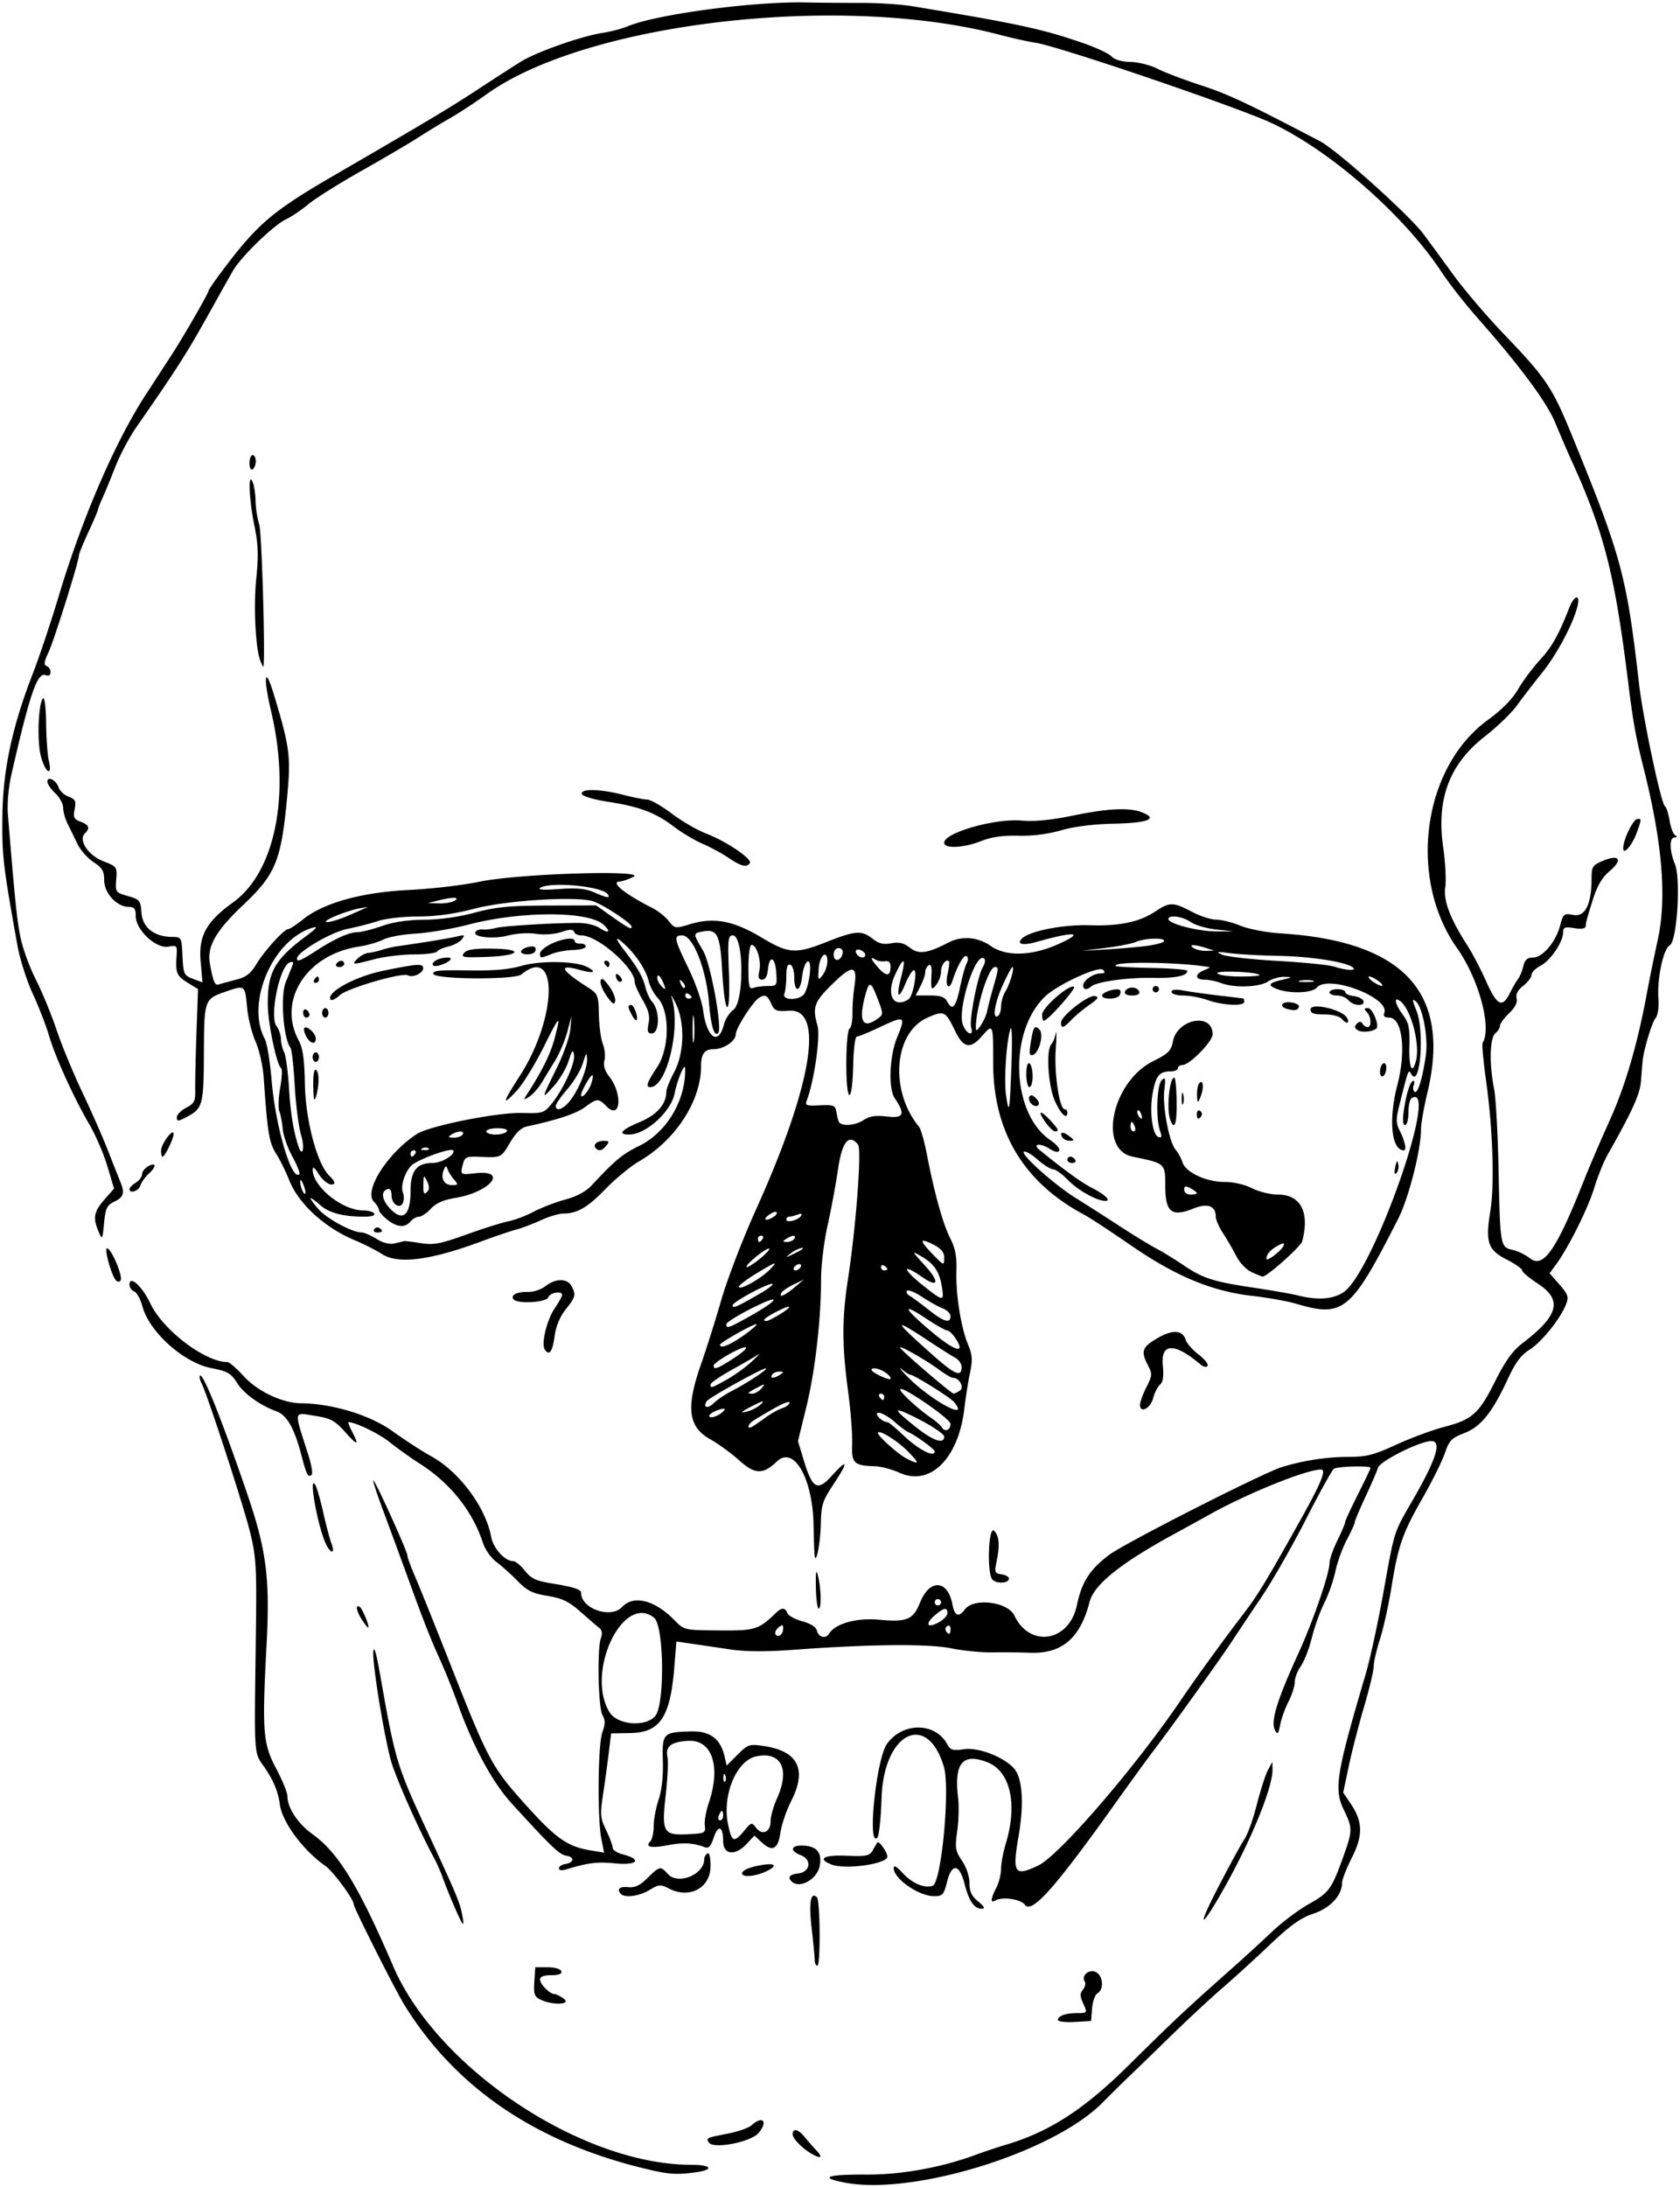 <?xml version="1.0"?>
<svg xmlns="http://www.w3.org/2000/svg" width="498.75" height="648.75" viewBox="0 0 498.75 648.75">
  <path d="M250.781 647.467c-7.797-1.496-5.326-2.44 6.208-2.37 10.384.06 22.03-2.001 32.23-5.708 3.094-1.124 7.101-2.473 8.906-2.998 13.267-3.86 23.581-10.493 37.067-23.837 13.093-12.955 17.26-16.861 30.396-28.492 3.785-3.351 9.244-8.343 12.131-11.092 2.888-2.75 7.823-6.441 10.967-8.204 5.93-3.325 6.684-4.386 10.275-14.454 2.58-7.23 2.582-8.12.03-13.336-3.045-6.223-2.34-10.618 6.509-40.57 1.218-4.125 3.511-14.672 5.095-23.437 3.521-19.49 3.015-17.892 8.906-28.125 6.94-12.056 8.592-17.342 5.42-17.346-3.34-.005-15.2 5.918-15.82 7.901-.335 1.07-2.027 4.984-3.761 8.698-1.734 3.715-3.153 7.093-3.153 7.508 0 .414-1.055 2.736-2.344 5.159-1.29 2.422-2.82 6.638-3.398 9.367-.58 2.73-2.066 6.973-3.303 9.43-1.238 2.457-2.903 7.098-3.7 10.313-.798 3.215-2.264 6.988-3.258 8.385-.995 1.397-1.809 3.523-1.809 4.724 0 1.2-.84 3.83-1.867 5.844-1.026 2.014-2.138 5.112-2.471 6.885-.492 2.622-.768 2.931-1.481 1.658-1.434-2.563.441-8.763 6.974-23.058 4.28-9.365 9.153-23.507 9.166-26.606.005-1.093 1.046-4.097 2.314-6.675 1.269-2.578 2.32-5.043 2.336-5.478.016-.435 1.716-4.137 3.779-8.227 2.062-4.09 3.75-7.637 3.75-7.882 0-.722-9.752-.477-10.867.273-.563.38-4.308 7.13-8.323 15.004-4.015 7.873-9.883 18.15-13.04 22.838a2048.459 2048.459 0 00-9.02 13.504c-3.5 5.315-17.854 25.31-23.196 32.312-1.77 2.32-6.873 9.343-11.34 15.605-17.972 25.2-24.791 32.844-26.827 30.074-1.255-1.709-6.783-2.487-8.802-1.239-1.485.918-1.36-.572.315-3.786.77-1.477 1.404-3.99 1.407-5.583.003-1.594.634-4.969 1.402-7.5 3.59-11.834 1.358-21.577-5.548-24.214-7.324-2.797-9.837.334-8.59 10.706.278 2.32.156 6.715-.272 9.767-.7 4.998-.559 5.871 1.43 8.803 1.3 1.915 2.208 4.631 2.208 6.603 0 2.518.641 3.874 2.579 5.46 1.88 1.54 2.165 2.12 1.052 2.145-2.191.049-3.785-2.245-5.063-7.284-1.535-6.053-3.79-6.362-5.212-.714-.975 3.872-1.343 4.282-3.84 4.282-4.57 0-12.016-5.177-12.016-8.353 0-.941.944-.407 2.723 1.541 2.763 3.025 6.538 4.604 8.867 3.71 2.6-.998 5.22-28.928 3.31-35.299-4.977-16.615-17.908-10.088-18.498 9.338-.18 5.93-.747 11.204-1.26 11.72-3.051 3.07-.318-23.41 2.874-27.844 4.687-6.51 14.38-6.43 17.9.147.927 1.73 1.627 1.933 5.003 1.443 4.264-.618 11.797 2.304 14.84 5.756 2.483 2.818 2.987 10.382 1.332 19.976-1.924 11.146-1.265 12.137 5.827 8.772 6.205-2.945 28.704-29.011 42.321-49.032 4.732-6.956 12.564-17.746 18.405-25.354 4.418-5.755 6.792-9.65 16.94-27.792 6.368-11.384 7.968-15.291 6.262-15.291-4.333 0-21.87 7.084-33.096 13.37-2.32 1.298-6.742 3.73-9.826 5.402-16.419 8.903-24.407 15.266-25.77 20.527-2.81 10.85-8.258 15.447-17.841 15.055-2.836-.116-7.792-.164-11.013-.107-3.22.056-8.705-.483-12.187-1.198-6.822-1.402-24.26-1.246-46.644.418-8.196.609-14.337.587-18.75-.067-3.61-.535-8.735-1.29-11.39-1.679l-4.827-.706-.658 8.008c-1.185 14.404-4.272 18.993-12.882 19.15l-5.85.108-.68 5.625a501.642 501.642 0 01-1.7 12.361c-.926 6.11-.842 7.108.905 10.723 1.06 2.193 1.926 4.528 1.926 5.19 0 .662 1.342 1.551 2.983 1.976 5.864 1.52 4.402 3.333-2.161 2.681-5.4-.536-8.022-.213-14.65 1.802-1.253.381-2.11.243-2.11-.34 0-.54.86-1.116 1.913-1.281 2.605-.408 2.784-2.107.26-2.466-2.002-.285-4.458-2.631-16.078-15.36-5.931-6.497-11.57-16.938-16.357-30.286-1.294-3.61-3.502-9.094-4.906-12.188-3.04-6.697-4.948-11.555-9.942-25.312a2541.341 2541.341 0 00-7.027-19.087c-1.805-4.826-3.146-8.911-2.979-9.078.399-.399 10.116 20.987 10.116 22.263 0 .539 1.032 3.353 2.292 6.253 1.26 2.9 5.869 14.344 10.24 25.43 11.49 29.136 12.47 30.978 22.379 42.034 9.098 10.153 12.555 12.606 19.368 13.74l4.122.687-.807-4.09c-1.23-6.236-1.027-27.972.294-31.604.885-2.434.891-3.593.026-5.156-1.264-2.286-1.608-19.635-.452-22.803.485-1.328.322-2.366-.469-2.988-.666-.524-3.174-2.682-5.572-4.795-3.492-3.078-5.445-4.02-9.808-4.73-4.464-.726-6.069-1.524-8.89-4.419-1.894-1.943-4.728-4.488-6.297-5.657-1.569-1.168-3.362-3.7-3.985-5.625-3.039-9.397-9.658-17.714-18.69-23.486-2.836-1.813-6.88-4.696-8.988-6.408-3.049-2.477-10.198-5.95-12.248-5.95-.206 0 .268 1.245 1.055 2.766 2.236 4.324 1.716 4.355-2.085.125-2.993-3.33-4.282-4.031-8.672-4.713-6.79-1.055-6.585-2.208-2.12 11.872.853 2.691 1.258 5.187.898 5.547-1.017 1.017-1.515.087-2.994-5.59-2.139-8.212-4.329-12.074-7.503-13.233-4.965-1.813-9.73-5.275-11.742-8.531-1.687-2.729-2.745-3.324-7.605-4.28-8.227-1.62-18.36-10.718-20.409-18.325-.575-2.136-1.674-4.124-2.441-4.418-.768-.295-1.397-1.197-1.397-2.005 0-2.934 3.771.465 6.195 5.584 3.735 7.888 16.244 17.388 22.896 17.388.56 0 2.738 1.89 4.84 4.199 4.076 4.479 11.446 7.963 16.964 8.02 9.426.097 20.545 3.497 27.285 8.343 3.665 2.635 8.771 5.942 11.346 7.35 8.325 4.548 16.217 15.118 17.847 23.902.645 3.479 4.074 7.249 6.592 7.249.667 0 2.209 1.273 3.427 2.83 1.781 2.276 3.278 3.002 7.658 3.715 6.806 1.108 9.013 1.799 9.013 2.821 0 4.734 8.834 7.798 12.187 4.228 3.434-3.655 9.667-2.084 15.553 3.92 2.89 2.948 2.92 2.955 13.229 3.036 10.767.085 11.697-.204 16.989-5.296 1.62-1.559 2.658-1.507 3.3.166.286.746 2.277 1.83 4.423 2.408 2.516.677 4.071 1.694 4.377 2.861.505 1.933 2.571 2.434 3.544.86 1.89-3.057 8.184-4.813 14.97-4.177 8.166.765 10.036-.027 12.07-5.11 2.834-7.083 8.228-6.79 9.6.523.654 3.487 1.901 3.999 3.71 1.525 2.582-3.53 12.745-2.277 14.684 1.81 4.605 9.71 16.255 7.829 18.552-2.998 1.483-6.987 3.8-10.613 9.572-14.974 4.604-3.48 45.746-24.375 51.365-26.088 6.331-1.93 13.327-2.998 19.63-2.998 5.394 0 7.555-.548 14.225-3.611 4.325-1.987 10.715-4.355 14.2-5.263 8.431-2.196 10.346-3.91 15.217-13.607 3.048-6.07 5.183-9.024 8.162-11.299 10.684-8.155 11.868-12.779 4.503-17.6-2.578-1.687-4.687-3.466-4.687-3.953 0-.487-2.073-1.936-4.608-3.22-5.562-2.818-6.346-5.151-4.824-14.363 1.278-7.742.742-24.31-1.246-38.516-.82-5.858-1.287-10.981-1.038-11.384 2.779-4.497-1.136-18.973-7.606-28.121-14.662-20.733-10.242-53.563 9.107-67.636 4.211-3.063 7.358-6.245 8.987-9.086 1.378-2.404 4.29-6.318 6.473-8.698 3.64-3.97 5.522-7.31 8.783-15.596 1.468-3.729 3.3-4.082 2.429-.468-1.25 5.185-6.12 14.353-10.529 19.821-2.487 3.084-5.829 7.427-7.427 9.65-1.597 2.225-5.885 6.365-9.528 9.2-10.548 8.212-14.455 18.546-12.41 32.822.657 4.577.936 9.932.621 11.9-.622 3.895 1.448 9.375 6.498 17.201 1.48 2.294 4.015 7.124 5.632 10.734 3.258 7.274 4.791 8.041 7.046 3.526.834-1.67 1.936-3.568 2.45-4.218.512-.65 1.209-2.343 1.547-3.761.46-1.923 1.187-2.579 2.859-2.579 2.87 0 6.73-4.529 8.055-9.451.959-3.563 1.15-3.715 4.009-3.182 3.435.64 5.345-3.231 5.345-10.837 0-3.498.281-3.93 3.405-5.235 4.858-2.03 5.96-.34 1.978 3.036-2.235 1.896-3.711 4.377-4.952 8.326-1.887 6.005-2.008 6.452-2.189 8.091-.075.679-1.297.869-3.398.528-2.776-.45-3.282-.26-3.282 1.23 0 2.829-3.745 8.381-6.675 9.897-1.485.767-2.7 1.987-2.7 2.71 0 .723-1.105 2.183-2.456 3.246-1.637 1.288-2.298 2.536-1.981 3.745.311 1.191-.454 2.702-2.232 4.405-1.488 1.426-2.706 3.094-2.706 3.708 0 .614-.632 1.642-1.406 2.283-1.645 1.366-1.813 9.126-.356 16.407.516 2.578 1.116 13.336 1.334 23.906.47 22.839.516 23.102 4.134 23.896 1.523.335 3.856 1.464 5.184 2.509 3.95 3.106 7.818-2.421 15.85-22.655 1.74-4.383 5.268-12.61 7.84-18.281 4.577-10.096 8.213-22.501 10.99-37.5.763-4.125 2.225-11.297 3.247-15.938 2.753-12.49 1.407-28.809-4.223-51.207-2.32-9.233-3.086-13.512-4.595-25.668-3.965-31.933-7.134-44.276-16.835-65.565-1.19-2.611-3.314-7.54-4.72-10.952-2.575-6.248-10.443-16.848-23.37-31.484-3.55-4.021-8.265-10.053-10.476-13.405-11.088-16.809-33.067-36.035-50.455-44.136-10.258-4.78-63.02-22.724-69.955-23.793-2.32-.357-7.172-1.43-10.781-2.383C249.66-2.113 174.018 6.674 144.375 28.011c-3.352 2.413-8.203 5.587-10.781 7.053-2.578 1.466-6.797 4.03-9.375 5.698-2.578 1.668-10.172 6.125-16.875 9.905-6.703 3.78-13.814 8.242-15.802 9.917-1.988 1.675-5.03 3.718-6.76 4.538-3.587 1.703-13.219 11.05-15.582 15.122-.87 1.498-3.575 6.31-6.01 10.694-7.714 13.881-9.957 17.416-22.757 35.856-2.057 2.963-4.853 8.237-6.214 11.719-1.362 3.482-3.079 7.66-3.816 9.285-.737 1.625-1.34 3.177-1.34 3.45 0 .273-1.266 3.23-2.813 6.573-1.547 3.342-2.813 6.446-2.813 6.899 0 1.758-7.408 25.339-9.048 28.8-1.305 2.755-1.444 3.755-.56 4.053.644.218 1.171 1.039 1.171 1.824 0 .902-.533 1.224-1.446.874-2.475-.95-4.677 5.449-10.206 29.648-.841 3.684-1.26 8.578-1.003 11.719 2.114 25.81 2.694 31.445 3.77 36.593.678 3.238 2.733 8.843 4.569 12.455 1.835 3.612 4.572 10.257 6.083 14.766 1.51 4.509 4.945 12.826 7.632 18.482 2.688 5.657 6.121 13.449 7.63 17.316 1.509 3.867 3.146 8 3.638 9.185 1.425 3.428 1.071 4.691-1.683 6.005-2.231 1.065-2.646 1.923-3.087 6.38-.495 5.002-.541 5.074-1.64 2.51-1.731-4.037-1.387-5.911 1.735-9.467l2.866-3.265-1.98-6.647c-1.088-3.656-3.486-9.22-5.328-12.363-4.626-7.891-10.195-20.145-12.037-26.482-.847-2.912-3-8.457-4.786-12.321-1.785-3.865-3.831-10.284-4.546-14.265C.9 256.688.59 254.04.708 242.344c.14-13.876 2.856-26.628 9.085-42.656 1.903-4.899 5.346-15.194 7.651-22.88 6.911-23.043 16.766-45.822 25.856-59.766A6039.82 6039.82 0 0051.132 105c3.535-5.46 10.74-17.974 10.753-18.676.005-.298 1.798-2.923 3.984-5.831 10.687-14.221 14.856-17.761 33.975-28.85 27.217-15.786 33.45-19.51 41.719-24.925 4.898-3.208 10.757-6.988 13.019-8.4 4.652-2.903 18.147-7.642 24.465-8.59 2.312-.348 5.6-1.215 7.306-1.928 8.575-3.583 37.559-7.436 53.178-7.07 3.61.086 10.758.143 15.885.129 5.127-.015 12.088.43 15.469.99 31.353 5.189 38.536 6.74 50.677 10.939 3.868 1.338 7.665 3.122 8.438 3.965.872.951 3.01 1.567 5.625 1.62 2.32.048 5.923.96 8.006 2.025 2.082 1.066 7.91 3.279 12.948 4.917 7.968 2.59 13.558 5.216 35.296 16.577 5.064 2.647 26.603 21.98 30.82 27.664 1.647 2.22 5.606 7.624 8.796 12.007 3.19 4.382 9.844 12.187 14.786 17.343 12.975 13.539 14.5 15.828 20.761 31.158 14.35 35.132 15.883 40.844 19.556 72.826 1.154 10.056 6.532 35.484 7.665 36.248.444.3 1.069 2.198 1.388 4.22.32 2.02 1.043 3.983 1.607 4.362.707.474.662.693-.145.703-1.548.019-1.491 3.998.112 7.835 1.832 4.384.665 22.945-1.52 24.168-1.902 1.065-3.776 9.845-3.36 15.747.19 2.686-.162 5.047-.879 5.913-1.103 1.332-3.581 9.657-3.843 12.914-.063.773-.263 3.326-.445 5.672-.306 3.935-2.508 8.794-9.943 21.934-1.151 2.035-2.934 6.464-3.96 9.844-1.834 6.033-7.695 17.75-11.373 22.735l-1.866 2.53 2.928 3.334c2.54 2.894 2.802 3.665 1.977 5.834-1.6 4.21-7.34 11.341-10.897 13.54-2.496 1.543-4.17 3.808-6.444 8.721-4.586 9.908-7.994 14.126-12.944 16.016-3.706 1.415-4.42 2.156-5.7 5.913-.805 2.362-3.779 8.348-6.608 13.302-6.017 10.534-7.25 14.08-9.295 26.719-.834 5.156-2.354 11.985-3.377 15.175-1.023 3.19-1.86 6.828-1.86 8.083 0 1.254-1.292 6.66-2.87 12.011-1.58 5.352-3.617 13.259-4.528 17.571l-1.655 7.84 2.177 3.209c3.656 5.386 3.758 9.444.408 16.08-1.598 3.167-2.908 6.509-2.91 7.426-.007 3.76-3.503 7.53-8.528 9.199-3.773 1.252-6.82 3.43-12.966 9.264-4.418 4.194-10.787 9.993-14.151 12.887-3.364 2.894-10.382 9.423-15.595 14.508-5.213 5.086-10.687 10.388-12.164 11.783-1.477 1.394-4.979 4.85-7.781 7.677-14.597 14.73-56.09 27.568-76.468 23.66zm-56.295-138.355c2.914-3.219 2.677-26.786-.293-29.193-9.218-7.472-20.444 16.2-13.266 27.972 2.319 3.802 10.552 4.544 13.56 1.221zm38.014-26c0-1.193-.26-1.25-1.396-.308-.768.637-1.16 1.54-.873 2.005.74 1.197 2.269.052 2.269-1.698zm49.688.114c0-.804-.43-1.197-.953-.873-.524.324-.71.982-.414 1.462.804 1.3 1.367 1.058 1.367-.59zm-.938-4.656c0-1.821-.948-1.703-3.516.44-3.131 2.612-2.68 4.146.704 2.396 1.546-.8 2.812-2.076 2.812-2.836zm-1.875-3.257a.94.94 0 00-.938-.938.94.94 0 00-.937.938.94.94 0 00.938.937.94.94 0 00.937-.937zM190.441 643.08c-31.863-7.906-55.282-23.966-70.34-48.237C117.37 590.442 105 565.918 105 564.905c0-1.514-6.073-9.744-8.386-11.365-6.703-4.697-12.87-13.043-13.556-18.344-.448-3.466-1.715-6.65-4.056-10.196-3.854-5.838-3.528-1.161-3.006-43.125.209-16.82-.005-20.213-1.714-27.188-1.958-7.993-12.766-41.15-14.465-44.377-.499-.946-.686-1.941-.417-2.21.87-.87 6.487 13.157 13.769 34.373 5.95 17.338 7.018 25.487 5.964 45.496-1.353 25.664-1.075 29.269 2.824 36.615 1.845 3.478 3.356 7.145 3.356 8.15 0 3.535 3.056 8.203 7.427 11.343 7.715 5.543 13.719 15.355 23.989 39.205 13.052 30.31 56.01 58.906 88.494 58.906 6.045 0 6.925 1.454 1.343 2.219-5.994.821-8.203.64-16.125-1.326zm50.957-3.904c-2.942-1.569-6.086-4.698-6.086-6.06 0-1.866 1.688-1.496 3.525.774a78.505 78.505 0 003.35 3.828c2.079 2.191 1.745 2.808-.789 1.458zm-30.968-3.614c-.83-1.342-.77-1.37 5.591-2.609 3.054-.595 6.251-1.713 7.105-2.486 3.291-2.979 4.963-1.202 2.108 2.24-2.292 2.764-13.522 4.93-14.804 2.855zm103.632-36.351c0-1.187 2.36-2.024 5.702-2.024 3.11 0 3.117-.013 1.66-3.21-.823-1.809-.805-2.685.081-3.753.636-.766.873-1.852.526-2.413-1.114-1.802 1.373-3.833 3.38-2.76 2.088 1.118 2.373 5.145.44 6.23-.735.412-1.473 2.437-1.64 4.5l-.305 3.75-4.922.283c-2.707.155-4.922-.116-4.922-.603zm-153.56-6.001c-1.855-.893-2.115-1.634-1.875-5.327l.28-4.29h3.671c2.104 0 3.839.5 4.063 1.172.264.792-.698 1.172-2.97 1.172-2.188 0-3.359.439-3.359 1.26 0 1.416 2.938 4.365 4.348 4.365.506 0 1.738.619 2.739 1.376 2.32 1.755-3.352 1.979-6.897.272zm81.366-11.727c-.004-.902-.418-5.213-.92-9.58-.864-7.516-.269-10.912 1.587-9.057.969.97 1.091 20.278.128 20.278-.433 0-.791-.738-.795-1.64zm119.63-21.328c3.464-6.703 7.045-13.265 7.958-14.582.913-1.317 2.565-5.936 3.67-10.264 1.105-4.328 2.594-8.946 3.31-10.261l1.301-2.393.038 2.2c.097 5.684-6.995 22.66-15.752 37.706-5.965 10.25-6.293 8.752-.526-2.406zm-226.434 5.86c-1.19-2.707-2.734-6.526-3.432-8.486-.699-1.96-1.886-4.702-2.639-6.094-4.852-8.97-11.902-24.96-13.102-29.717-2.259-8.957-5.39-28.627-5.061-31.793.192-1.852.895.482 1.95 6.48 4.59 26.077 4.915 27.153 14.28 47.344 8.352 18.003 9.49 20.717 10.134 24.14.788 4.2.38 3.84-2.13-1.874zm49.311-4.141c-1.399-1.399-.468-2.312 2.083-2.045 2.017.212 3.498-.488 5.803-2.742 3.64-3.56 3.811-3.592 6.02-1.15 3.012 3.327 10.782.165 10.782-4.389 0-.62.421-1.387.937-1.705.573-.354.938 1.088.938 3.708 0 6.551-6.245 9.876-12.46 6.635-2.368-1.235-2.9-1.19-5.624.47-2.975 1.814-7.267 2.43-8.479 1.218zm50.625-3.75c-1.25-1.25-.57-2.07 1.953-2.36 3.622-.416 4.15-4.142.768-5.428-3.197-1.215-3.069-2.837.225-2.837 4.409 0 6.174 1.95 5.417 5.986-.755 4.027-6.042 6.96-8.363 4.639zm-14.688-2.397c0-.801 1.787-1.661 4.688-2.255 4.658-.955 6.185-.261 3.047 1.383-3.345 1.753-7.734 2.248-7.734.872zm26.485-2.632c-4.275-1.719-2.236-2.878 4.56-2.594 5.856.245 6.801.05 7.735-1.596.585-1.031 1.204-2.085 1.375-2.342.43-.645 2.97 2.934 2.97 4.183 0 2.209-12.574 3.983-16.64 2.349zm-32.11-6.947c0-4.468-1.501-4.965-2.83-.937-.837 2.534-1.486 3.208-2.654 2.755-3.323-1.286-6.423-1.454-10.907-.59-4.981.96-6.913.553-5.253-1.108.56-.56 1.02-2.607 1.02-4.549 0-1.941.659-5.472 1.465-7.846.925-2.726 1.39-6.927 1.259-11.398-.242-8.289.028-8.584 8.08-8.848 5.963-.194 9.085 2.138 10.306 7.7l.54 2.459 3.248-3.248c3.07-3.07 3.494-3.213 7.69-2.597 10.313 1.514 13.016 6.914 8.21 16.4-1.41 2.783-2.84 6.983-3.176 9.333-.707 4.942-2.403 5.802-5.59 2.833l-2.132-1.987-2.25 2.427c-3.458 3.732-7.026 3.326-7.026-.799zm6.29-3.102c2.059-2.48 2.192-2.512 3.505-.82 1.855 2.389 4.263 1.286 4.289-1.963.01-1.434.855-4.447 1.875-6.695 3.95-8.705 1.32-14.09-6.125-12.543-5.93 1.232-10.215 11.629-8.36 20.288 1.116 5.21 1.742 5.435 4.815 1.733zm-11.739-1.512c-.161-1.29.366-4.287 1.172-6.66 3.686-10.856 1.015-18.874-6.145-18.451-5.042.297-6.754 1.633-6.11 4.769.27 1.32.052 6.254-.485 10.964-1.3 11.397-.806 12.32 6.424 11.98 5.198-.245 5.424-.36 5.144-2.602zm5.45-2.941c0-.774-.166-1.407-.369-1.407-.203 0-.611.633-.908 1.407-.297.773-.131 1.406.368 1.406.5 0 .908-.633.908-1.406zm.64-11.895c-.3-.748-.521-.526-.566.567-.041.988.18 1.542.492 1.23.311-.311.345-1.12.074-1.797zm-107.876-46.197c-1.646-2.512-2.023-4.677-.67-3.84.826.51 3.114 6.15 2.496 6.15-.172 0-.994-1.04-1.826-2.31zm134.765-9.645c-.092-4.563.073-5.542.592-3.513.965 3.774 1.112 9.844.238 9.842-.387-.001-.76-2.85-.83-6.329zm52.368-2.323c-1.653-1.991-1.118-16.094.547-14.429 1.51 1.51 1.731 4.33.719 9.177-.656 3.141-.528 3.466 1.481 3.75 1.21.172 2.2.734 2.2 1.25 0 1.452-3.79 1.646-4.947.252zm-52.714-6.815c-.104-.516-.262-4.735-.35-9.375-.261-13.856-5.855-23.56-10.845-18.817-4.194 3.987-6.542 3.91-11.301-.373-2.32-2.088-6.179-4.89-8.574-6.227-6.522-3.64-7.214-9.39-2.676-22.246 1.547-4.382 4.252-12.959 6.012-19.059 1.76-6.1 6.348-18.052 10.195-26.56 16.742-37.017 20.58-60.005 9.892-59.227-3.713.27-4.294.037-5.272-2.11-1.156-2.538-1.826-2.842-3.674-1.667-1.825 1.16-6.805 8.959-6.823 10.686-.023 2.112-3.576 4.506-6.688 4.506-2.594 0-3.644 1.443-3.639 4.999.015 10.344-7.572 22.001-18.395 28.264-2.517 1.456-6.966 5.111-9.885 8.122-5.415 5.583-8.467 7.365-12.617 7.365-1.283 0-4.315.907-6.736 2.017-2.42 1.109-5.667 2.339-7.214 2.732-1.547.394-6.398 2.04-10.781 3.659-14.883 5.496-24.314 6.674-29.062 3.63-1.805-1.156-5.461-3.01-8.125-4.12-8.95-3.731-16.72-10.855-19.466-17.844-.995-2.533-2.75-6.082-3.902-7.887-2.057-3.225-2.534-6.167-3.657-22.554-.232-3.381-1.323-8.185-2.424-10.675s-2.228-7.012-2.503-10.05c-.601-6.628-.667-6.682-5.924-4.89-6.828 2.327-6.817 2.296-6.901 18.462-.082 15.57-.314 16.387-5.39 19.012-2.335 1.208-2.646 1.203-2.646-.038 0-.773 1.246-2.05 2.769-2.838 2.433-1.258 2.759-1.913 2.687-5.414-.045-2.19.124-9.788.375-16.882l.458-12.899-3.145-1.943c-3.226-1.994-3.568-2.86-3.208-8.11.196-2.86.054-3.008-2.442-2.54-3.628.68-9.681-4.955-9.681-9.012 0-2.222-.408-2.76-2.11-2.783-3.55-.05-7.265-4.082-7.265-7.886 0-2.735-.557-3.682-3.175-5.398-1.746-1.144-3.892-3.574-4.769-5.4a540.814 540.814 0 00-2.92-5.972c-.728-1.46-1.324-3.6-1.324-4.758s-1.055-3.095-2.344-4.307c-1.289-1.21-2.343-2.747-2.343-3.415 0-1.799 2.645-.462 3.325 1.68.322 1.014 1.654 2.25 2.962 2.747 2.029.771 2.294 1.316 1.812 3.726-.48 2.398-.215 2.955 1.762 3.707 2.548.969 2.88 1.876 1.277 3.48-2.009 2.008 1.033 6.565 5.528 8.281 3.967 1.515 4.056 1.643 3.776 5.392-.28 3.754-.203 3.863 3.464 4.904 3.528 1 3.767 1.295 4.038 4.973.325 4.4 3.752 7.098 9.087 7.153 2.78.028 2.815.092 3.086 5.698.259 5.341.437 5.73 3.099 6.734l2.824 1.066-.544-6.326c-.642-7.467 1.703-11.716 9.596-17.388 12.575-9.036 17.167-31.976 11.343-56.658-2.418-10.245-1.906-13.964.728-5.285 4.725 15.575 5.126 18.481 4.103 29.755-1.788 19.705-3.389 23.728-13.08 32.869-8.12 7.66-10.832 12.376-9.957 17.312.983 5.549 1.477 6.713 2.678 6.313.618-.206 2.887-.826 5.043-1.377 3.01-.77 4.403-1.814 6.005-4.5 2.35-3.94 8.32-10.528 9.54-10.528.441 0 2.404-1.287 4.362-2.86 6.127-4.925 17.434-8.068 31.486-8.754 6.703-.327 16.139-1.43 20.968-2.452 11.425-2.417 50.323-3.608 45.595-1.397-1.547.724-3.34 1.335-3.985 1.358-2.944.106 1.499 3.692 9.761 7.878 1.63.826 3.783 2.543 4.783 3.815 1.791 2.276 1.89 2.29 6.411.924 6.942-2.1 12.81-1.006 21.044 3.922 8.196 4.904 10.159 5.032 19.642 1.287 8.335-3.292 10.2-3.411 13.441-.861 1.833 1.442 3.218 1.777 5.542 1.341 2.32-.435 3.709-.101 5.523 1.326 2.593 2.04 5.196 1.69 11.422-1.532 4.036-2.088 8.694-1.7 12.672 1.058 4.559 3.159 12.154 2.913 20.072-.65 7.878-3.544 4.812-3.825-6.596-.605-4.062 1.147-6.005.694-4.307-1.004 2.23-2.23 12.212-4.196 20.043-3.947 8.983.286 14.883-.963 19.671-4.164 4.11-2.748 5.27-2.73 10.708.16 2.425 1.29 5.679 2.344 7.232 2.344s4.8.81 7.216 1.801c2.455 1.007 7.7 2.008 11.892 2.272 36.64 2.302 50.716 17.582 43.587 47.315-1.027 4.287-1.874 9.138-1.88 10.781-.026 6.233-3.662 20.451-6.815 26.644-13.955 27.415-16.222 29.296-30.268 25.128-2.543-.754-8.42-1.804-13.061-2.334-11.866-1.353-22.595-5.792-35.625-14.739-7.086-4.865-12.499-8.41-14.374-9.415-17.913-9.595-26.876-24.612-26.876-45.03 0-11.739.02-11.696-3.52-7.662-3.27 3.726-5.377 3.265-7.762-1.699-2.876-5.987-3.268-6.175-8.243-3.974-9.976 4.412-11.304 21.718-2.484 32.346.53.638 1.565 4.269 2.3 8.067 2.252 11.628 4.792 20.774 6.934 24.963 1.541 3.015 1.999 5.428 1.865 9.844-.21 6.955 1.345 16.699 3.481 21.812 1.264 3.026 1.36 4.52.541 8.39-.548 2.59-1.286 7.24-1.639 10.334-1.707 14.967-10.132 23.382-19.261 19.24-2.248-1.02-5.564-1.894-7.368-1.941-6.17-.163-6.944-.924-6.709-6.592.116-2.795-.436-9.906-1.228-15.803-1.812-13.505-1.808-21.494.016-33.341 2.374-15.42 4.083-38.26 2.966-39.655-2.72-3.395-4.762-.886-5.95 7.311-.636 4.383-2.028 11.867-3.094 16.63-1.067 4.765-1.94 11.937-1.94 15.938 0 12.011-1.764 27.288-4.384 37.988l-2.47 10.086 1.697 5.602c2.595 8.57 4.083 9.392 8.38 4.636 4.76-5.268 4.982-4.242.532 2.456-3.298 4.964-3.714 6.234-3.82 11.664-.11 5.497-1.338 12.177-1.813 9.844zm27.442-31.376c-3.139-3.14-8.688-6.483-8.688-5.236 0 .87 5.91 6.187 8.243 7.418 4.234 2.233 4.34 1.712.445-2.182zm8.175.204c-.01-.666-5.947-4.965-7.957-5.763-.515-.205-2.323-1.576-4.017-3.047-1.693-1.47-3.803-2.661-4.687-2.645-1.615.03.994 2.783 2.637 2.783.333 0 2.414 1.72 4.625 3.823 4.564 4.342 9.432 6.854 9.4 4.849zm2.824-4.37c0-.726-3.48-3.093-7.734-5.259-7.934-4.04-7.947-3.27-.047 2.91 4.696 3.673 7.782 4.605 7.782 2.35zm1.875-3.8c0-1.413-14.057-11.132-14.893-10.296-.546.546 5.094 5.796 9.269 8.628 1.289.874 2.686 2.136 3.104 2.804.891 1.422 2.52.688 2.52-1.137zm-54.843-1.912c1.547-1.138 3.761-2.37 4.922-2.737 1.16-.367 2.109-1.1 2.109-1.63 0-.821-3.552.938-10.547 5.223-1.847 1.132-2.29 2.907-.469 1.877.645-.364 2.438-1.594 3.985-2.733zM215.11 418.2c.29-.47-.715-.385-2.234.189-1.518.573-2.55 1.382-2.293 1.798.5.81 3.653-.574 4.527-1.987zm10.827-1.683c1.084-1.086.656-1.035-1.875.22-4.183 2.074-4.854 2.745-1.875 1.874 1.289-.378 2.976-1.32 3.75-2.094zm57.288-.614c-1.134-1.366-11.926-8.09-12.985-8.09-.31 0-1.44-.72-2.51-1.6-1.073-.88-.473-.053 1.332 1.838 6.703 7.027 19.251 13.984 14.163 7.852zm-65.82-3.354c4.46-2.276 10.972-6.61 9.93-6.61-1.209 0-16.812 8.66-17.509 9.718-1.261 1.915.276 2.366 2.043.599.991-.991 3.483-2.66 5.536-3.707zm45.094 1.827c0-.516-.447-.938-.993-.938s-.732.422-.413.938c.318.516.765.938.993.938.227 0 .413-.422.413-.938zm-36.443-2.497c1.177-1.427 1.087-1.456-1.057-.342-3.143 1.633-3.38 1.901-1.677 1.901.796 0 2.026-.701 2.734-1.56zm58.883.68c1.44-.912-.076-3.808-1.992-3.808-.487 0-2.229-.998-3.87-2.217-3.95-2.935-11.89-7.477-11.89-6.802 0 .62 15.239 13.713 15.937 13.692.258-.007 1.074-.397 1.815-.866zm-69.144-3.319c2.287-1.278 5.637-3.704 7.446-5.39 1.808-1.688 2.627-2.6 1.82-2.027-.808.573-4.316 2.613-7.796 4.534-3.48 1.921-6.328 3.878-6.328 4.35 0 1.199.194 1.14 4.858-1.467zm47.226-1.972c-1.746-1.277-4.272-1.804-4.272-.89 0 .734 5.123 3.178 5.624 2.683.257-.255-.351-1.062-1.352-1.793zm-31.46.546c1.212-.784 1.188-.911-.179-.924-.871-.007-1.846.408-2.164.923-.734 1.187.508 1.187 2.344 0zm53.907-2.32c0-.932-.844-2.151-1.875-2.709-1.031-.558-4.196-2.547-7.031-4.422-11.669-7.711-11.677-7.098-.046 3.26 6.977 6.212 8.952 7.066 8.952 3.87zm-68.313-2.131c5.905-3.736 5.755-5.136-.206-1.908-2.791 1.512-5.075 3.14-5.075 3.616 0 1.354.904 1.061 5.281-1.708zm66.556-6.283c-.862-1.315-1.986-2.392-2.498-2.392-.512 0-3.25-1.54-6.086-3.423-7.625-5.063-7.057-3.364 1.204 3.6 7.112 5.996 10.528 7.021 7.38 2.215zm-62.864-.985c2.538-1.805 4.194-3.278 3.68-3.273-1.136.011-10.778 5.472-10.778 6.104 0 1.283 2.987.091 7.098-2.831zm1.801-5.656c8.956-5.008 9.476-6.838.688-2.42-4.242 2.133-7.712 4.295-7.712 4.805 0 1.407.621 1.196 7.024-2.385zm8.68-.428c4.275-2.607 3.8-3.246-.704-.947-3.538 1.804-4.636 2.816-3.047 2.808.387-.002 2.074-.839 3.75-1.86zm50.859.436c0-.787-1.04-1.825-2.31-2.308-1.269-.482-4.02-2.01-6.112-3.395-2.092-1.384-4.108-2.213-4.48-1.841-.372.372-.047 1.029.722 1.46.769.432 3.297 2.294 5.617 4.14 4.545 3.614 6.563 4.212 6.563 1.944zm-56.443-6.782c2.215-1.281 3.84-2.517 3.611-2.746-.68-.68-11.856 5.274-11.856 6.316 0 1.018 1.244.479 8.245-3.57zm53.891-1.867c-.723-4.55-2.27-6.862-6.08-9.08-2.992-1.743-2.959-1.658 1.077 2.76 4.327 4.737 3.973 6.691-.635 3.5-6.568-4.548-6.184-2.522.522 2.756 5.52 4.345 5.797 4.348 5.116.064zm119.266 1.512c8.892-6.093 28.785-62.858 20.16-57.528-.515.319-.937 2.242-.937 4.274s-.448 3.695-.995 3.695c-.654 0-.77-1.527-.34-4.453.732-4.994 1.928-8.672 2.818-8.672.326 0 .355.62.064 1.376-.29.757-.144 1.614.325 1.904.93.574 2.338-4.062 3.313-10.903.734-5.146-.954-14.248-2.95-15.905-1.18-.98-1.15-.518.18 2.81 2.406 6.011 1.075 22.973-1.478 18.842-.974-1.575-.832-1.908-3.273 7.69-1.47 5.782-1.478 6.52-.1 9.284 1.423 2.85 1.958 5.527 1.106 5.527-3.72 0-4.633-9.073-1.951-19.37 2.664-10.23 1.482-20.005-2.421-20.005-1.379 0-1.834-.43-1.467-1.387 1.752-4.564-16.715-11.5-20.019-7.52-1.36 1.64-7.987 1.888-11.787.443-2.974-1.13-2.58-1.794 1.662-2.799 2.978-.705 2.996-.736.483-.829-1.436-.052-3.639.578-4.895 1.401-2.604 1.706-9.961 1.935-13.91.434-1.437-.546-3.64-.993-4.895-.993-2.866 0-2.969-1.66-.173-2.783 1.16-.467 1.898-.886 1.64-.933-8.483-1.535-29.248-1.783-27.797-.331.208.207 5.07.464 10.805.571 5.735.107 10.428.496 10.429.865.002 1.486-3.642 2.218-10.312 2.073-7.31-.158-16.692 1.15-18.234 2.545-1.248 1.128-2.39 1.003-2.39-.263 0-1.497 2.927-3.554 5.109-3.59 1.347-.021 1.552-.305.78-1.076-1.25-1.25-13.387 4.32-17.14 7.866-10.966 10.364-10.127 34.744 1.467 42.623 1.798 1.221 3.009 2.643 2.69 3.16-.361.583-1.455.364-2.894-.579-2.623-1.719-5.2-1.495-3.059.266 6.987 5.742 12.541 9.768 15.697 11.379 3.863 1.97 5.776 3.832 3.937 3.832-2.485 0-8.1-3.117-11.008-6.111-1.744-1.795-3.768-3.264-4.498-3.264-.731 0-2.834-1.322-4.674-2.937-1.84-1.616-3.648-2.63-4.017-2.253-.887.903 9.25 9.897 15.57 13.814 2.746 1.702 8.441 5.343 12.657 8.09 4.215 2.748 9.14 5.763 10.945 6.7 1.805.937 5.518 3.21 8.252 5.051 5.855 3.945 8.751 4.86 21.28 6.732 5.155.77 10.85 1.771 12.655 2.224 5.874 1.476 10.485 1.14 13.59-.987zm-27.195-5.863c-1.64-.715-3.606-2.747-4.688-4.845-1.024-1.987-2.812-5.062-3.972-6.832-1.16-1.77-2.11-3.951-2.11-4.848 0-3.192-2.428-4.09-6.57-2.433-6.645 2.659-8.43 1.174-8.43-7.013 0-6.342-.06-6.394-9.67-8.343-10.418-2.114-6.113-22.267 6.052-28.324 4.514-2.248 5.374-3.098 5.884-5.814 1.274-6.79 11.797-8.727 11.797-2.172 0 2.145-6.841 9.116-8.946 9.116-.751 0-1.366.421-1.366.937s-.95.944-2.11.952c-3.384.023-4.374 1.19-5.342 6.294-1.048 5.526-.138 12.568 1.704 13.182.954.318 1.063-.117.455-1.801-1.3-3.601-.972-13.687.49-15.066 1.087-1.026 1.209-.574.776 2.884-.605 4.826 1.439 15.568 3.384 17.786.747.853 1.65 2.507 2.006 3.675.91 2.984 7.009 5.844 12.463 5.844 2.676 0 6.03.767 8.205 1.875 2.022 1.031 5.487 1.875 7.698 1.875 6.731 0 9.469 5.284 7.174 13.848-.435 1.623-10.657 10.683-11.836 10.49-.123-.02-1.495-.59-3.048-1.267zm9.326-7.858c.386-.946.053-.965-1.601-.094-2.149 1.131-3.455 2.598-3.48 3.91-.02 1.033 4.48-2.346 5.08-3.816zm-25.72-15.649c0-.24-.844-.887-1.875-1.439-1.497-.8-1.875-.713-1.875.436 0 .814.814 1.439 1.875 1.439 1.03 0 1.875-.196 1.875-.436zm-18.411-19.72c-.297-.774-.706-1.406-.909-1.406-.202 0-.368.632-.368 1.406 0 .773.409 1.406.908 1.406.5 0 .665-.633.369-1.406zm1.859-3.79c-.305-.796-.756-1.246-1.002-1-.246.245-.169.896.171 1.446.925 1.496 1.465 1.205.831-.447zm75.45 15.814c.4-1.962.635-2.198.908-.909.203.957-.04 2.15-.54 2.65-.587.586-.717-.03-.369-1.741zm-97.336-2.18c0-.516.397-.938.882-.938s1.143.422 1.462.938c.318.515-.079.937-.882.937-.804 0-1.462-.422-1.462-.938zm-1.445-6.625c-1.021-1.653.056-1.884 1.982-.427 1.586 1.2 1.613 1.37.221 1.397-.871.016-1.863-.42-2.203-.97zm-5.117-4.625c-2.447-3.436-1.502-3.695 1.533-.42 2.416 2.606 2.676 3.232 1.343 3.232-.48 0-1.775-1.266-2.877-2.813zm37.131-.546c-1.188-3.096-.298-12.58 1.181-12.579.327 0 .637 3.165.69 7.032.091 6.681-.623 8.8-1.87 5.547zm7.868-1.854c0-.803.43-1.196.953-.872.524.324.71.981.414 1.461-.804 1.3-1.367 1.058-1.367-.589zM313.17 326.6c-2.018-4.561-2.684-15.118-1.06-16.803.471-.49 1.07-1.945 1.328-3.235.26-1.289.251.865-.018 4.787-.489 7.126 1.106 17.713 2.668 17.713.433 0 .788.422.788.938 0 2.344-1.961.544-3.706-3.4zm-6.919.9c-1.404-1.404-.689-3.407.781-2.188.774.642 1.406 1.538 1.406 1.99 0 .971-1.297 1.088-2.187.198zm44.558-1.719c.019-1.547.229-2.066.467-1.154.237.912.222 2.178-.035 2.813-.257.634-.451-.112-.432-1.659zm4.57-1.116c-.036-1.646.356-3.253.872-3.571 1.124-.695 1.124 2.07 0 4.687-.68 1.58-.816 1.405-.872-1.116zm-50.69-5.97c0-2.298.37-3.576.937-3.226.516.318.938 2.03.938 3.805 0 1.774-.422 3.226-.938 3.226s-.938-1.712-.938-3.805zm105-.772c0-1.031.421-2.136.937-2.454.516-.319.938.264.938 1.295 0 1.032-.422 2.136-.938 2.455-.516.318-.938-.265-.938-1.296zm-103.691-8.622c.76-4.754 1.152-5.34 2.603-3.888 1.352 1.351-.093 6.907-1.957 7.529-1.035.345-1.166-.391-.646-3.641zm97.136-3.658c-1.039-.652-1.126-1.15-.34-1.936.756-.756 1.238-.767 1.688-.039.346.56 1.027 1.02 1.512 1.02 1.261 0 1.09-3.167-.243-4.5-.875-.875-.787-1.125.394-1.125 1.328 0 3.438 5.183 2.46 6.044-1.096.966-4.286 1.279-5.471.536zM315 303.344c0-1.937 8.041-8.245 10.024-7.863 1.33.256 1.003.79-1.597 2.604-1.799 1.255-4.2 3.254-5.335 4.442-2.392 2.502-3.092 2.687-3.092.817zm83.456-.978c-.732-.882-2.756-1.429-5.29-1.429-3.114 0-4.103-.356-4.103-1.48 0-2.128 9.257-.048 10.784 2.423 1.035 1.676-.08 2.066-1.39.486zM309.375 301c0-2.03 7.775-8.877 9.448-8.32.94.314-7.757 10.133-8.975 10.133-.26 0-.473-.816-.473-1.813zm72.89-1.652c-2.648-.683-1.88-2.313.938-1.988 1.418.163 2.504.708 2.414 1.21-.2 1.111-1.178 1.338-3.351.778zm-23.671-2.656c-2.063-.743-5.332-1.358-7.266-1.365-1.981-.007-3.515-.477-3.515-1.075 0-.716 1.139-.847 3.515-.404 1.934.36 6.68 1.025 10.547 1.478 3.867.453 7.137.846 7.266.873.129.028.234.473.234.988 0 1.367-6.433 1.071-10.781-.495zm41.719.027c-.642-.774-2.17-1.407-3.397-1.407-1.225 0-2.229-.421-2.229-.937s1.055-.938 2.344-.938c1.29 0 2.344.394 2.344.876 0 .481 1.128 1.008 2.506 1.172 1.378.163 2.679.824 2.89 1.468.546 1.66-3.043 1.472-4.458-.234zm-73.125-1.389c0-1.04 4.495-2.397 5.293-1.599.286.286.241.97-.099 1.52-.776 1.254-5.195 1.323-5.195.08zm6.796-1.19c.215-.644 1.164-1.171 2.11-1.171.945 0 1.894.527 2.11 1.172.247.742-.527 1.171-2.11 1.171-1.584 0-2.357-.43-2.11-1.171zm8.204-.703a.94.94 0 01.937-.937.94.94 0 01.938.937.94.94 0 01-.938.938.94.94 0 01-.938-.938zM235.78 381.983l2.813-2.382-2.988 1.443c-1.643.793-3.25 1.867-3.57 2.387-1.067 1.725.894.967 3.745-1.448zm-7.031-5.576c2.138-2.304 1.83-2.22-3.516.956-3.222 1.915-5.859 3.862-5.859 4.328 0 1.333 6.78-2.489 9.375-5.284zm8.906-.47c.319-.515.158-.937-.358-.937-.515 0-1.198.422-1.517.938-.318.515-.157.937.358.937.516 0 1.199-.422 1.517-.938zm25.781.525c0-.228-.421-.675-.937-.993-.516-.319-.938-.133-.938.413s.422.993.938.993.938-.186.938-.413zm-37.5-3.337c1.805-1.52 2.86-2.762 2.344-2.762-.515 0-2.414 1.243-4.219 2.762-1.804 1.52-2.859 2.762-2.343 2.762.515 0 2.414-1.243 4.219-2.762zm54.352-.234c-.015-1.46-1.025-2.609-3.28-3.73-4.052-2.016-4.126-1.239-.263 2.747 3.56 3.673 3.573 3.676 3.543.983zm-42.242-2.237c1.286-1.125-1.765-.08-3.258 1.116-1.716 1.375-1.686 1.395.524.342 1.289-.614 2.519-1.27 2.734-1.458zm-118.064-2.475c.267-.062 2.49.207 4.94.599 3.81.61 5.778.238 13.594-2.57 5.027-1.805 10.616-3.565 12.42-3.912 1.805-.347 5.18-1.626 7.5-2.843 2.32-1.217 6.563-2.845 9.427-3.618 3.486-.941 6.12-2.39 7.968-4.385 6.69-7.217 8.964-9.095 13.972-11.546 8.148-3.986 13.829-13.575 13.597-22.951-.05-2.036-2.336 3.387-3.128 7.422-1.064 5.42-8.537 12.176-13.476 12.184-3.557.006-2.363-1.421 3.075-3.675 5.097-2.113 7.94-5.327 7.94-8.974 0-.823 1.055-3.477 2.344-5.899 3.03-5.69 3.22-14.744.429-20.355-1.026-2.062-1.58-2.906-1.232-1.875 2.92 8.635-1.341 26.719-6.296 26.719-1.463 0-.994-1.366 2.044-5.953 3.698-5.582 3.799-16.604.188-20.472-1.114-1.193-2.329-3.434-2.7-4.981-.766-3.193-3.477-7.442-6.727-10.547-3.317-3.168-3.541-2.544-.505 1.406 3.975 5.172 5.514 7.869 6.286 11.016.38 1.547 1.28 3.468 2.002 4.268 2.308 2.563 2.186 9.326-.168 9.326-1.21 0-1.402-.61-.933-2.956.442-2.21 0-3.966-1.758-6.964-1.291-2.204-2.348-4.602-2.348-5.328 0-4.23-10.978-13.815-15.823-13.815-1.008 0-1.995-.483-2.191-1.073-.266-.798-1.237-.782-3.797.063-2.02.666-5.123.882-7.521.522-2.28-.342-5.88-.128-8.15.483-4.375 1.178-10.755.511-9.805-1.025.318-.514 1.279-.847 2.135-.74.857.106 2.612-.092 3.902-.441 2.317-.628 17.597-1.544 24.833-1.489 2.057.016 4.73.677 5.94 1.47 2.792 1.83 3.566 1.179 1.174-.985-4.491-4.065-24.445-4.062-40.098.005-4.814 1.25-11.865 2.45-15.67 2.667-3.806.216-8.13 1.019-9.609 1.783-1.479.765-4.732 1.697-7.229 2.072-15.488 2.323-24.242 15.945-17.867 27.804 1.252 2.328 1.714 5.561 1.85 12.947.201 10.903 3.688 23.912 7.316 27.292 1.034.962 1.654 1.976 1.379 2.251-.933.933-3.167-.513-4.76-3.081-1.031-1.664-1.593-2.032-1.61-1.056-.082 4.929 8.74 12.094 14.89 12.094 1.533 0 3.048.422 3.367.937.348.563-.848.934-2.992.928-6.247-.018-10.292-1.07-12.974-3.375-3.635-3.123-3.902-2.794-.767.947 2.467 2.945 10.144 7.125 13.085 7.125.692 0 2.64.853 4.328 1.896 1.988 1.227 3.89 1.697 5.396 1.334a809.51 809.51 0 012.813-.675zm-8.88-3.507c.324-.524.982-.71 1.462-.413 1.3.803 1.058 1.366-.59 1.366-.803 0-1.196-.429-.872-.953zm3.867-2.865c-1.358-1.069-2.47-2.364-2.47-2.88 0-.515-.672-1.608-1.493-2.429-3.134-3.134 3.951-14.317 12.723-20.083 3.673-2.414 23.879-6.456 31.256-6.252 6.025.166 6.522.018 8.66-2.572 3.476-4.212 7.17-12.193 6.77-14.628-.294-1.791-.587-1.464-1.636 1.826-.703 2.205-2.71 5.58-4.458 7.5-3.69 4.053-3.67 3.941 1.035-5.605 1.958-3.972 3.732-9.034 3.943-11.25l.384-4.028-1.265 4.688c-.696 2.578-2.297 6.375-3.557 8.437-1.26 2.063-3.095 5.073-4.08 6.69-.983 1.618-2.632 3.468-3.664 4.112-1.8 1.124-1.817 1.081-.433-1.065 4.265-6.613 6.74-11.633 7.917-16.052 2.042-7.674 1.668-7.378-3.333 2.633-2.568 5.14-6.154 10.92-7.969 12.844-4.389 4.653-4.133 3.436.915-4.356 11.265-17.39 11.674-39.388.563-30.262-1.973 1.621-25.565 1.482-26.12-.153-.332-.98 1.776-1.196 10.227-1.049 7.486.131 12.177-.26 15.802-1.319 5.715-1.667 16.293-1.496 19.685.32 2.943 1.574 1.865 1.98-2.247.845-6.543-1.807-5.771-.06 2.25 5.091 3.162 2.031 3.286 2.327 3.418 8.164.075 3.332.603 7.247 1.174 8.7.57 1.454.782 3.654.472 4.89-.378 1.509.075 3.058 1.38 4.717 4.106 5.22 3.464 13.127-.725 8.938-2.47-2.47-2.817-2.458-6.464.233-2.597 1.915-8.455 3.856-17.21 5.701-1.675.353-3.293 1.9-4.961 4.748-2.677 4.567-2.664 4.56-9.064 4.268-3.817-.174-4.392.059-4.91 1.989-.902 3.37-.876 3.392 3.609 2.886 9.965-1.123 4.478 5.623-5.955 7.322-3.466.564-5.7 1.552-7.221 3.194-1.212 1.308-2.805 2.377-3.54 2.377-.735 0-1.861.633-2.503 1.407-1.613 1.943-3.987 1.758-6.905-.537zm6.905-8.35c0-6.123 1.81-8.457 6.563-8.457 2.7 0 6.848-2.528 6.11-3.724-.495-.8-8.399 1.858-11.755 3.953-2.187 1.366-4.037 6.32-3.187 8.534.327.852.355 2.175.061 2.94-.821 2.14-3.417.593-3.417-2.038 0-1.44-.445-2.173-1.172-1.931-2.058.685-1.782 3.09.659 5.723 3.788 4.088 6.138 2.174 6.138-5zm4.908-3.036c-.968-2.01-1.035-1.943-1.095 1.095-.048 2.465.197 2.974 1.031 2.14.81-.81.826-1.653.064-3.235zm8.016-.5c-.786-.901-1.646-2.273-1.911-3.046-.402-1.172-.595-1.133-1.16.234-1.001 2.421.118 4.454 2.45 4.454 1.872 0 1.926-.143.62-1.641zm-11.518-7.733c.319-.516.133-.938-.413-.938s-.993.422-.993.938c0 .515.186.937.413.937.228 0 .675-.422.993-.938zm3.965-1.504c-.311-.312-1.12-.345-1.797-.074-.748.299-.526.521.567.566.988.04 1.542-.18 1.23-.492zm10.098-4.122c.737-1.193-1.435-1.193-3.281 0-1.144.74-1.023.912.647.924 1.13.007 2.315-.408 2.634-.923zm13.125-.937c.345-.558-.772-.938-2.757-.938-1.836 0-3.337.422-3.337.938s1.24.938 2.757.938c1.517 0 3.018-.422 3.337-.938zm18.409-8.672c2.637-3.032 5.513-9.817 5.399-12.734-.085-2.15-.258-1.983-1.242 1.198-.63 2.034-2.694 5.48-4.59 7.66-1.895 2.178-3.445 4.416-3.445 4.973 0 1.686 1.933 1.14 3.878-1.097zm6.519-5.143c.498-1.31.714-2.574.48-2.808-.416-.416-3.377 4.716-3.377 5.85 0 1.32 2.061-.845 2.897-3.042zm1.503 18.84c-1-1 .28-2.212 2.333-2.212 1.613 0 1.74.233.767 1.406-1.26 1.518-2.155 1.751-3.1.806zm-83.908-18.418c-.066-3.264.25-5.202.793-4.867 1.034.64 1.042 4.51.016 7.948-.513 1.718-.728.896-.809-3.081zm-.18-8.638c0-.774.422-1.406.938-1.406s.938.632.938 1.406c0 .773-.422 1.406-.938 1.406s-.938-.633-.938-1.406zm-1.917-6.174c-.576-1.076-.812-2.19-.525-2.478.774-.774 3.38 1.648 3.38 3.142 0 1.94-1.67 1.552-2.855-.664zm96.681-6.34c-1.23-2.299-1.271-2.955-.185-2.955.853 0 2.188 3.858 1.554 4.492-.196.196-.812-.496-1.369-1.538zM90 300.412c0-.803.422-1.2.938-.882.515.319.937.977.937 1.462s-.422.882-.938.882c-.515 0-.937-.658-.937-1.462zm5.625.056c0-.774.422-1.407.938-1.407.515 0 .937.633.937 1.407 0 .773-.422 1.406-.938 1.406-.515 0-.937-.633-.937-1.406zm84.53-4.938c-1.19-1.673-2.03-3.711-1.863-4.53.222-1.096.872-.713 2.471 1.456 1.194 1.618 2.033 3.657 1.865 4.53-.236 1.223-.801.89-2.472-1.456zm-82.027.976c-1.32-2.134 7.393-6.865 15.778-8.567 10.23-2.077 11.719-2.167 11.719-.702 0 1.44-3.166 2.921-4.492 2.102-1.584-.98-18.045 3.806-20.265 5.89-1.228 1.154-2.461 1.729-2.74 1.277zm-4.847-5.882c.319-.516.766-.938.993-.938.227 0 .413.422.413.938s-.446.938-.992.938-.732-.422-.414-.938zm90.156.313c-.343-.344-.625-1.061-.625-1.594 0-.588.437-.532 1.11.14.61.61.891 1.328.625 1.594-.267.267-.766.203-1.11-.14zm-83.593-5c.318-.516.976-.938 1.461-.938.486 0 .882.422.882.938 0 .515-.657.937-1.461.937s-1.2-.422-.882-.938zm28.594.163c0-1.024 2.231-2.039 4.482-2.039 1.947 0 .455 1.448-2.373 2.302-1.166.352-2.11.235-2.11-.263zm51.093-.164c-.318-.515-.132-.937.414-.937s.993.422.993.938c0 .515-.187.937-.414.937-.227 0-.674-.422-.993-.938zm-73.373-1.559c.857-.858 2.319-1.627 3.247-1.71.929-.082 2.693-.48 3.92-.885 1.227-.405 3.336-.894 4.687-1.085 7.919-1.124 15-2.28 17.457-2.849 2.5-.579 2.675-.485 1.576.846-.68.823-2.469 1.767-3.974 2.098-1.505.33-2.978.99-3.272 1.467-.294.476-3.374.865-6.845.865-3.47 0-8.74.633-11.709 1.406-6.758 1.76-6.994 1.753-5.087-.153zm31.59-1.644c.862-1.039 3.007-1.388 8.156-1.328 9.9.115 8.673 2.104-1.518 2.462-6.86.242-7.665.104-6.638-1.134zm22.565.096c0-.678 1.49-1.944 3.313-2.813 3.533-1.685 6.999-2.082 6.999-.802 0 .428.738.744 1.64.703.903-.04 1.641.348 1.641.863 0 .516-1.687.984-3.75 1.04-2.062.056-4.937.583-6.389 1.172-3.315 1.343-3.454 1.337-3.454-.163zm-5.625-.533c0-.963 3.403-2.018 4.138-1.283.274.274.274.86 0 1.304-.657 1.062-4.138 1.044-4.138-.021zm71.718 85.203c.319-.516.133-.938-.413-.938s-.993.422-.993.938.186.938.413.938c.228 0 .675-.422.993-.938zm9.375 0c.734-1.187-.508-1.187-2.344 0-1.211.783-1.187.91.18.923.871.007 1.846-.407 2.164-.923zm2.044-6.835c.382-.619 0-.75-1.03-.356-.9.346-2.023.628-2.497.628a.858.858 0 00-.86.85c0 1.091 3.586.174 4.387-1.122zm-8.165.31c.759-.48 1.15-1.103.87-1.383-.281-.28-1.324.105-2.317.857-1.977 1.495-.776 1.931 1.447.525zm-139.58-9.51c-.494-1.236-.925-1.753-.958-1.151-.08 1.463 1.013 4.239 1.483 3.769.205-.205-.031-1.384-.525-2.619zm-3.29-8.375c-1.416-2.602-2.706-6.296-2.866-8.208-.16-1.911-.61-4.259-.997-5.216-.387-.958-.27-4.122.26-7.032.532-2.91.65-5.501.266-5.759-1.272-.851-3.871-13.104-3.95-18.615-.138-9.793 1.967-13.587 11.434-20.606 3.064-2.27 3.577-2.94 1.876-2.443-11.845 3.457-19.96 22.357-14.182 33.029.639 1.18 1.54 6.665 2 12.187 1.158 13.861 5.98 30.15 8.252 27.877.265-.265-.676-2.611-2.093-5.214zm2.619-6.293c-.74-2.45-1.6-9.094-1.911-14.766-.312-5.672-.888-10.734-1.28-11.25-2.121-2.787-3.024-15.368-1.392-19.405.896-2.218 1.841-4.564 2.1-5.215.302-.759-.048-.983-.977-.627-2.938 1.128-6.004 16.03-3.876 18.838.718.947 1.318 2.699 1.335 3.893.016 1.194.437 2.931.934 3.86.498.93 1.145 5.649 1.44 10.486.464 7.621 1.339 13.026 2.829 17.467 1.182 3.525 1.928.459.798-3.281zm167.06-4.58c1.72-1.128 3.545-1.391 6.895-.994 4.942.585 5.483-.705 2.272-5.416-1.98-2.903-1.58-12.6.748-18.204 2.578-6.203 2.238-6.403-5.04-2.965-3.331 1.574-6.464 2.862-6.962 2.862-.498 0-.983 3.662-1.08 8.155-.262 12.218-2.052 12.268-2.052.057 0-5.672.406-10.228.942-10.559.518-.32.919-2.349.89-4.508-.029-2.16.228-5.756.57-7.992.982-6.41-.548-6.591-6.505-.775-5.464 5.334-6.028 6.903-4.457 12.384.92 3.207-.994 16.512-3.197 22.225-.557 1.445-.086 1.615 3.886 1.407 3.885-.204 4.565.025 4.844 1.637.178 1.031.497 2.403.709 3.047.543 1.657 4.766 1.454 7.537-.361zm43.816-16.748c.241-6.703.124-11.344-.26-10.313-1.229 3.293-2.037 15.322-1.34 19.925.895 5.902 1.082 4.78 1.6-9.612zm120.062-.703c1.367-5.104-1.604-15.927-4.938-17.988-1.74-1.074-1.153 1.262 1.075 4.286 1.765 2.395 2.08 3.921 1.93 9.337-.177 6.335.808 8.56 1.933 4.365zm-214.35-12.636c-.203-1.945-.373-.583-.377 3.026-.004 3.61.162 5.201.37 3.537.206-1.664.21-4.618.006-6.563zm8.882 1.895c.428-1.652 1.684-3.638 2.79-4.413 3.306-2.316 3.202-22.112-.116-22.112-1.415 0-1.536 1.14-1.162 10.913.536 13.999-1.194 13.724-1.989-.316-.62-10.939-1.44-12.6-5.81-11.764-2.894.554-2.895.528.163 5.746 2.212 3.775 5.733 22.929 4.474 24.343-1.164 1.309-2.167-1.97-2.749-8.986-.833-10.042-4.764-19.936-7.921-19.936-2.645 0-2.488.84 1.81 9.72 2.058 4.253 4.015 9.818 4.348 12.366 1.082 8.28 4.524 10.76 6.162 4.439zm73.436.768c-.663-2.087 1.953-15.496 3.507-17.985.592-.948.765-2.033.386-2.413-2.457-2.457-8.104 15.001-6.347 19.622 1.084 2.852 3.339 3.564 2.454.776zm4.728-4.793c.254-1.29 1.08-4.49 1.834-7.114 1.624-5.64 1.652-6.011.46-6.011-1.92 0-5.815 12.726-5.62 18.358.055 1.564 2.855-2.843 3.326-5.233zm-32.714 2.352c1.954-1.37 1.963-1.485.408-5.582-2.173-5.724-2.633-5.94-3.788-1.78-2.157 7.766-.95 10.394 3.38 7.362zm36.859-3.847c0-1.276.582-3.255 1.294-4.397 1.348-2.162 2.801-7.233 2.073-7.233-.23 0-1.503 2.371-2.83 5.27-2.426 5.298-3.23 10.346-1.475 9.261.516-.318.938-1.624.938-2.9zm-12.146-5.787c.608-2.956 1.481-6.087 1.94-6.958.502-.95.481-1.803-.05-2.131-.796-.492-2.695 2.82-4.146 7.23-1.052 3.2-2.283 1.672-1.489-1.848.433-1.92.627-3.65.432-3.844-.85-.85-2.354 1.062-2.354 2.99 0 1.16-.62 2.929-1.376 3.93-1.506 1.99-1.715 1.527-1.45-3.208.115-2.064-.176-2.935-.843-2.523-.56.346-1.018 1.259-1.018 2.027 0 .769-.644 2.642-1.43 4.164l-1.431 2.765h4.21c3.27 0 4.437.425 5.227 1.902 1.492 2.788 2.535 1.548 3.778-4.496zm-15.32 3.724c1.34-.853 2.758-8.634 1.57-8.62-.453.006-1.56 1.764-2.462 3.908-2.175 5.176-2.87 4.174-1.301-1.876 1.543-5.949.775-6.25-1.794-.704-2.769 5.976-.493 10.14 3.987 7.292zm-64.41-.605c0-.228-.421-.675-.937-.993-.516-.319-.938-.133-.938.413s.422.993.938.993.938-.186.938-.413zm33.589-1.228c1.574-3.068 2.215-9.824.89-9.388-.659.216-1.408 2.259-1.666 4.54-.542 4.79-2.344 4.795-2.344.006 0-1.76-.527-3.378-1.172-3.593-.807-.27-1.171.774-1.171 3.359 0 2.063-.257 4.419-.57 5.234-.84 2.19 4.905 2.04 6.033-.157zm-42.245-3.622c-.614-1.347-1.278-1.966-1.475-1.374-.197.591.155 1.694.783 2.45 1.7 2.049 1.943 1.67.692-1.076zm5.96.325c-.926-.919-1.033-.81-.524.525.352.925.876 1.445 1.164 1.157.29-.29.001-1.046-.64-1.682zm25.327 1.188c2.702 0 2.78-.125 2.502-3.984-.34-4.687-2.034-5.333-2.458-.938-.19 1.969-.796 3.047-1.715 3.047-1.072 0-1.278-.651-.839-2.65.641-2.919-.773-7.662-2.285-7.662-.566 0-.96 2.738-.96 6.662 0 5.69.216 6.58 1.482 6.094.816-.313 2.739-.569 4.273-.569zm181.33-1.436c-1-.757-2.24-1.377-2.756-1.377-.516 0-.119.62.882 1.377 1 .757 2.242 1.376 2.757 1.376.516 0 .119-.619-.882-1.376zm-19.496-.146c-.897-.234-2.584-.243-3.75-.019-1.167.225-.433.417 1.63.427 2.062.01 3.016-.173 2.12-.408zm-144.152-5.707c0-3.775-2.322-1.799-2.59 2.205-.232 3.443-.158 3.562 1.171 1.858.78-1.001 1.419-2.83 1.419-4.063zm18.75 1.55c0-1.267-.534-1.791-1.64-1.609-.903.149-2.169-.06-2.813-.465-1.777-1.114-1.409-.112.918 2.5 2.307 2.59 3.535 2.442 3.535-.426zm109.535 2.462c-.954-.954-13.082-1.408-12.5-.468.316.513 3.363.933 6.77.933 3.407 0 5.986-.21 5.73-.465zm27.762-2.2c-1.826-1.617-12.454-3.292-21.985-3.464-5.414-.097-11.953-.457-14.53-.798-3.934-.522-4.31-.45-2.344.44 1.289.584 8.671 1.417 16.406 1.851 7.734.435 15.328 1.197 16.875 1.695 3.6 1.158 6.749 1.314 5.578.276zM93.75 282.117c5.683-3.686 9.815-5.548 12.392-5.585 1.176-.017 4.46-.847 7.296-1.844 3.362-1.183 7.71-1.825 12.5-1.845 4.545-.019 10.26-.819 15-2.1 6.262-1.692 10.238-2.076 21.843-2.11l14.188-.04 4.094 2.89c5.555 3.922 6.437 4.39 6.437 3.418 0-1-8.11-6.37-11.32-7.494-4.653-1.63-25.592-.366-35.172 2.123-6.137 1.594-11.533 2.345-16.86 2.345-4.307 0-9.64.597-11.85 1.326-2.209.73-6.36 1.797-9.225 2.373-4.792.962-14.754 6.796-14.896 8.723-.086 1.17 1.155.685 5.573-2.18zm156.397.696c.18-.925-.299-1.563-1.172-1.563-.87 0-1.475.802-1.475 1.953 0 2.285 2.19 1.962 2.647-.39zm6.728.412c0-.46-.633-1.08-1.406-1.377-1.43-.548-1.92.45-.781 1.59.895.895 2.187.77 2.187-.213zm82.752-2.521c2.974-.345 5.636-.996 5.914-1.447.703-1.137-5.603-1.03-8.231.14-1.185.526-5.318 1.342-9.185 1.812l-7.031.854 6.562-.366c3.61-.202 8.996-.649 11.97-.993zm18.498.546c-3.613-1.157-5.54-1.157-3.75 0 .773.5 2.46.873 3.75.83l2.344-.08-2.344-.75zm2.813-5.53c-2.836-.313-6.2-1.305-7.475-2.207-2.385-1.685-6.588-2.238-6.588-.866 0 1.377 8.767 3.648 14.063 3.644l5.156-.005-5.156-.567zm-258.282-3.792a142.65 142.65 0 004.219-1.834l2.344-1.067-2.344.41c-3.074.538-9.146 2.824-10.06 3.787-.744.783 2.535.056 5.841-1.296zm32.344-4.74c1.731-1.12-.76-1.12-5.156 0l-2.813.715 3.281.097c1.805.053 3.915-.313 4.688-.812zm45.49-1.84c-1.494-2.419-17.024-3.925-20.14-1.954-.869.55 1.185.676 5.625.346 5.167-.384 7.85-.144 10.275.919 3.933 1.724 4.986 1.895 4.24.688zM96.67 457.828c-2.482-5.445-5.209-21.086-3-17.204.44.773 1.478 4.43 2.308 8.125.83 3.695 1.923 7.808 2.43 9.14 1.212 3.19-.281 3.138-1.738-.06zm241.768-41.079c0-.832.853-3.185 1.896-5.23 1.748-3.426 1.785-3.934.469-6.478-2.18-4.217-1.78-5.381 2.762-8.044 4.576-2.681 7.516-2.49 8.482.55.319 1.006 2.024 2.93 3.788 4.276 1.765 1.346 2.96 2.85 2.657 3.341-.325.526-1.191.356-2.1-.412-7.714-6.51-11.82-6.414-11.179.262.312 3.248.062 4.993-.823 5.727-.7.581-1.614 2.374-2.031 3.984-.798 3.08-3.921 4.692-3.921 2.024zm-176.74-16.472c-1.057-1.71.658-8.75 2.954-12.13 1.223-1.799 2.223-3.595 2.223-3.99 0-1.33-3.543-.736-4.089.686-.61 1.59-9.469 2.044-10.402.533-.786-1.272 1.219-2.229 4.474-2.136 1.56.044 3.877-.737 5.148-1.737 2.954-2.324 6.406-2.325 7.649-.004 1.402 2.62 1.261 3.187-1.718 6.937-1.768 2.225-2.902 4.995-3.314 8.097-.598 4.51-1.633 5.835-2.926 3.744zm-127.76-21.193c-1.422-2.683-2.931-8.772-2.174-8.772 1.32 0 4.933 8.678 4.001 9.61-.58.58-1.234.28-1.827-.838zm4.5-26.36c0-.391.843-1.238 1.874-1.882 1.032-.644 1.876-1.786 1.876-2.537 0-.75.843-1.817 1.874-2.368 2.41-1.29 2.424.15.024 2.322-1.018.921-2.1 2.463-2.406 3.426-.53 1.667-3.243 2.537-3.243 1.04zm9.374-11.371c0-1.986 3.67-6.899 3.72-4.98.034 1.36-2.58 6.751-3.275 6.751-.244 0-.445-.797-.445-1.771zm168.501-86.855c-1.923-1.307-5.409-3.196-7.746-4.198-2.337-1.002-6.165-3.284-8.506-5.072-5.416-4.135-10.218-5.95-19.516-7.373-4.21-.645-7.591-1.644-7.812-2.31-.544-1.638 5.527-1.522 12.272.235 2.97.774 6.18 1.407 7.135 1.407.955 0 4.218 1.865 7.251 4.145 3.033 2.28 7.65 4.956 10.26 5.948 5.811 2.208 13.71 7.516 12.97 8.715-.885 1.43-2.597 1.024-6.308-1.497zm265.576-2.936c.045-2.494 2.847-8.328 4.124-8.587 1.357-.274 1.343.136-.144 4.141-1.429 3.847-4.021 6.744-3.98 4.446zm-201.577-1.577c0-2.96 15.071-7.265 22.97-6.562 3.806.34 8.702-.133 15.147-1.461 10.454-2.155 16.69-2.465 20.492-1.02 5.039 1.916 2.035 3.184-8.047 3.397-6.246.132-11.983.847-15.874 1.978-3.848 1.119-8.512 1.707-12.656 1.596-4.542-.121-7.945.365-11.05 1.58-5.333 2.087-10.981 2.34-10.981.492zm-268.13-25.473c-1.241-4.435-.84-15.916.608-17.367.447-.448.846 2.814.9 7.352.052 4.487.417 9.53.81 11.205 1.109 4.738-.954 3.679-2.318-1.19zm65.155-28.341c-1.458-3.54-2.107-16.138-1.261-24.488.707-6.983.592-10.223-.562-15.803-1.59-7.693-1.93-16.207-.514-12.912.443 1.031.835 3.565.872 5.63.036 2.067.53 5.23 1.099 7.032.787 2.493 1.893 42.182 1.176 42.182-.074 0-.438-.739-.81-1.641zm-3.275-58.773c0-1.32.422-2.399.938-2.399s.938.819.938 1.82c0 1-.422 2.08-.938 2.399-.532.328-.938-.46-.938-1.82z"/>
</svg>
